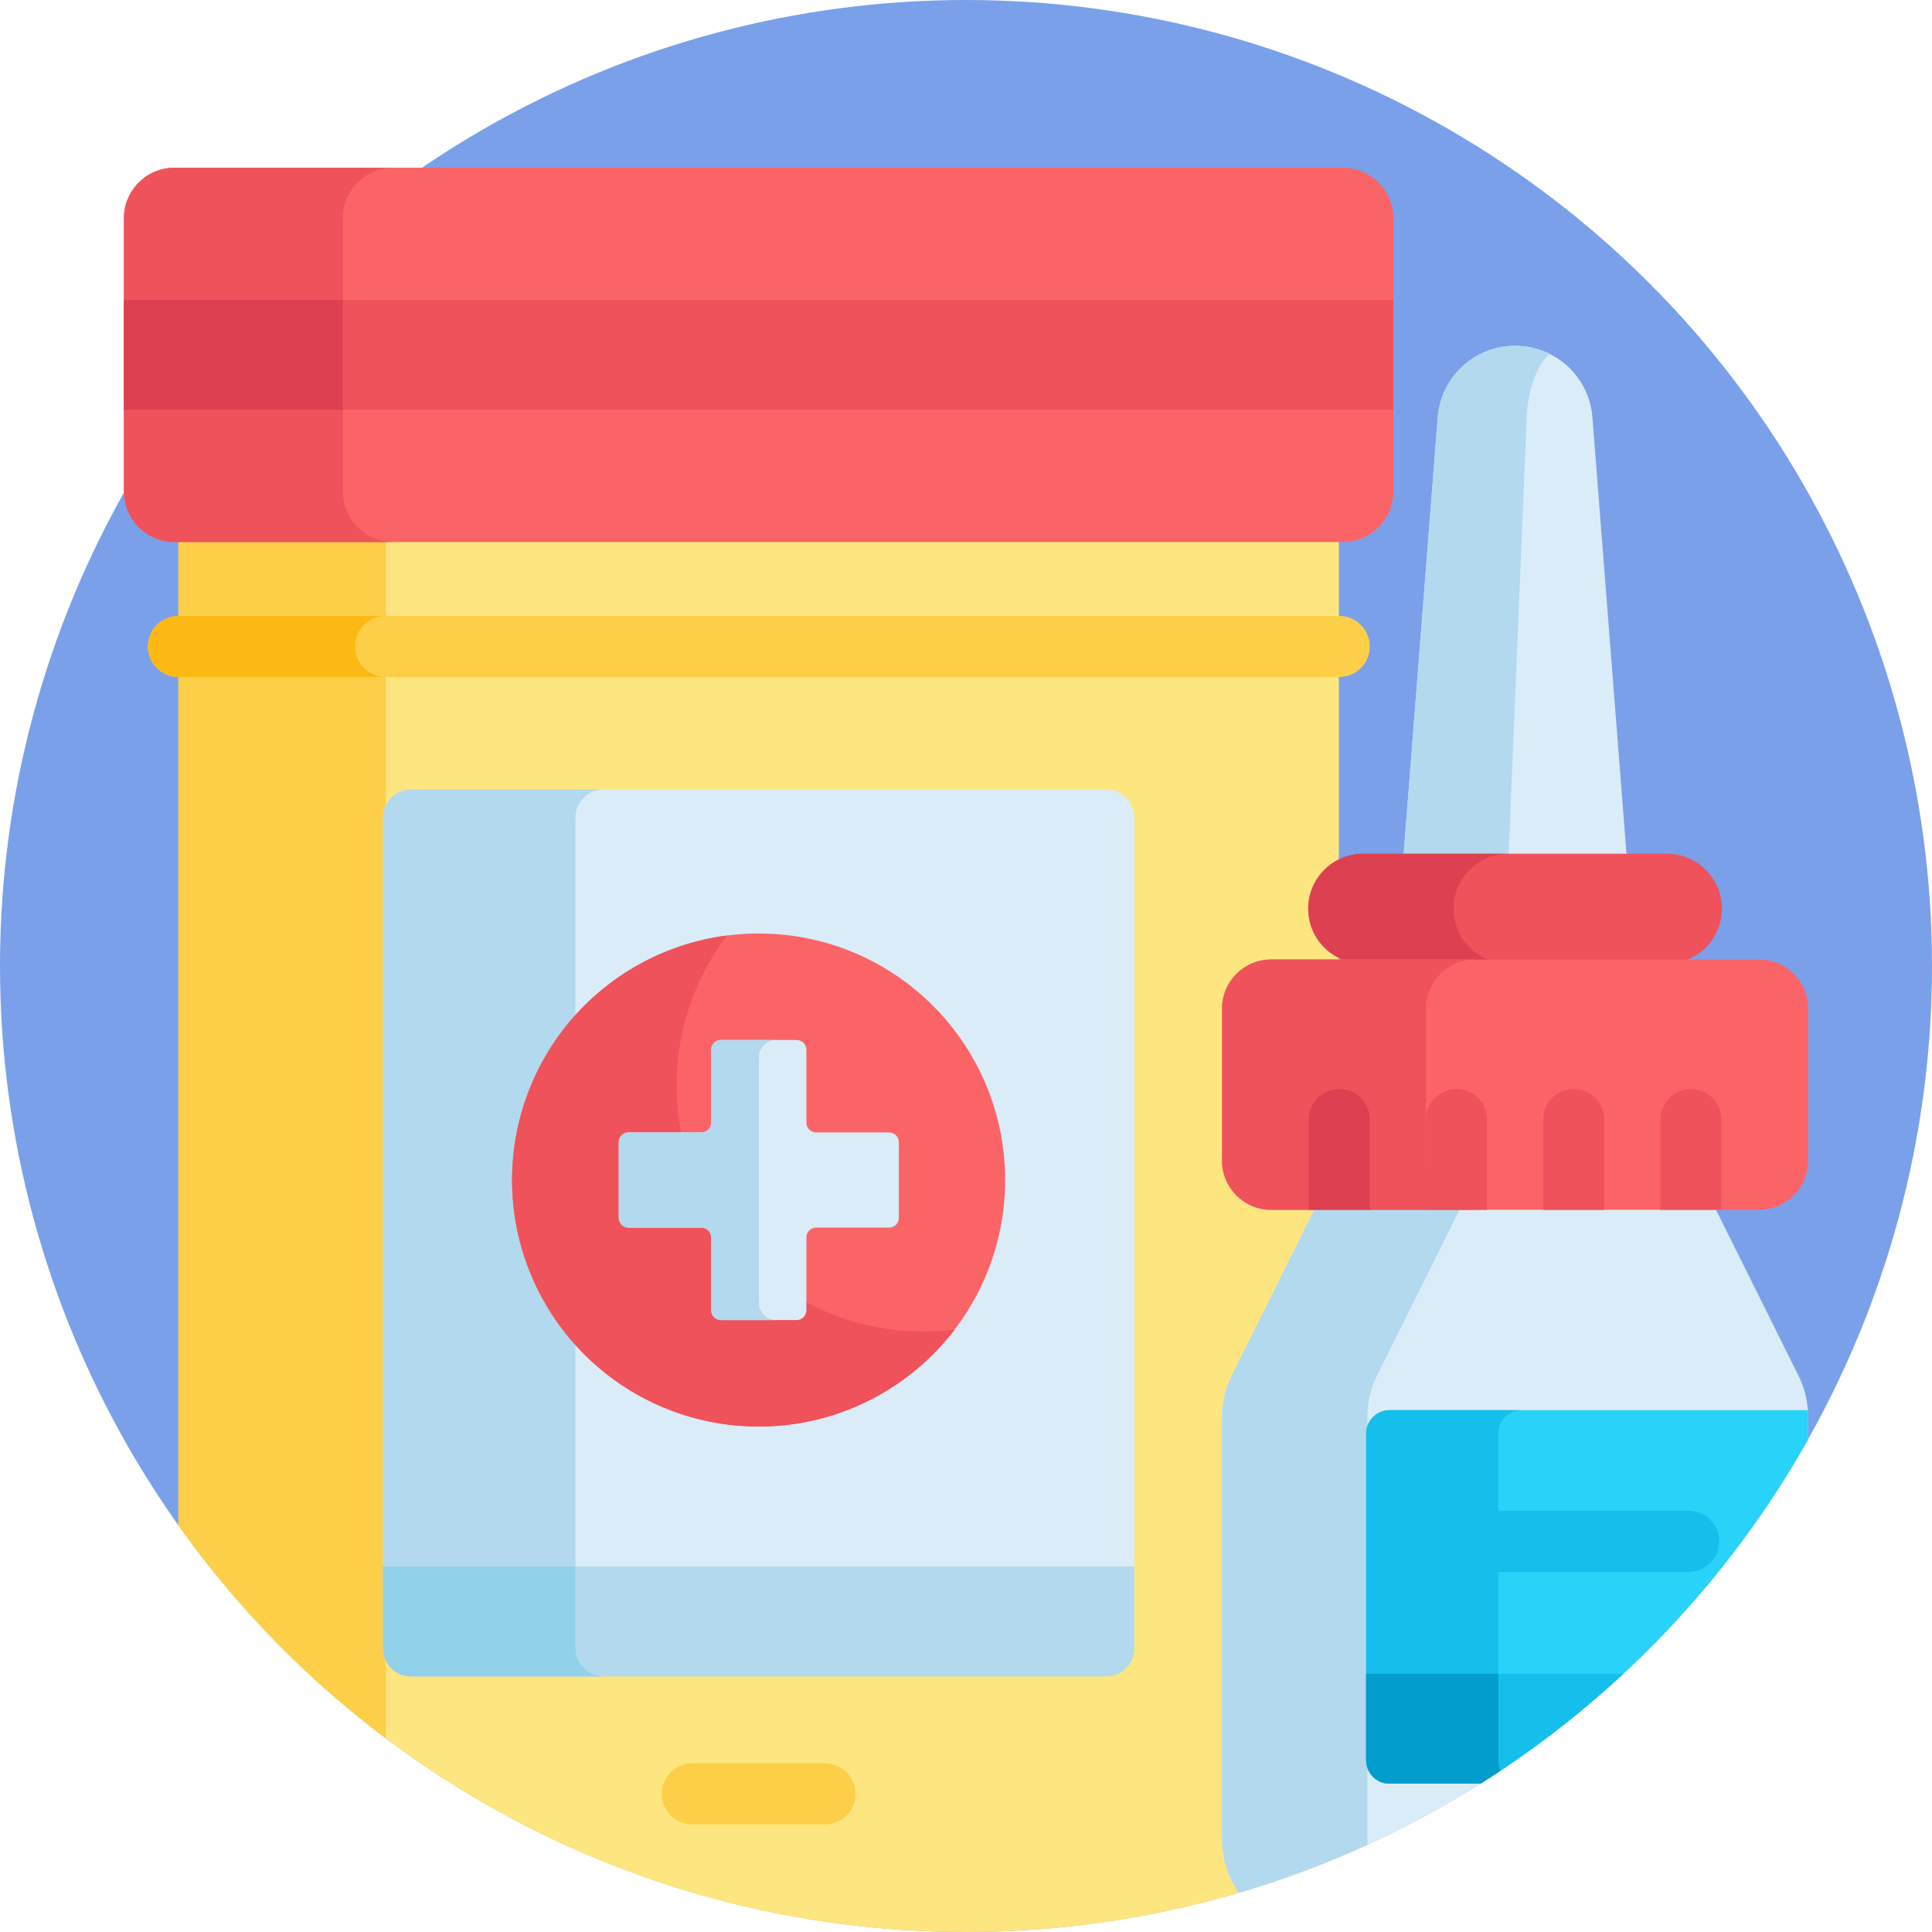 <svg xmlns="http://www.w3.org/2000/svg" xmlns:xlink="http://www.w3.org/1999/xlink" id="Capa_1" x="0px" y="0px" viewBox="0 0 512 512" style="enable-background:new 0 0 512 512;" xml:space="preserve"><circle style="fill:#7AA0EA;" cx="256" cy="256" r="256"></circle><path style="fill:#DAECF7;" d="M431.121,227.327l-9.114-116.739c-0.835-10.7-9.761-18.956-20.494-18.956  c-10.732,0-19.658,8.257-20.494,18.956l-9.114,116.739H431.121z"></path><path style="fill:#B2D9ED;" d="M410.619,93.766c-2.752-1.363-5.843-2.135-9.106-2.135c-10.732,0-19.658,8.257-20.494,18.956  l-9.114,116.739h27.856l4.826-116.739C404.897,103.141,407.283,96.886,410.619,93.766z"></path><path style="fill:#FDE57F;" d="M354.803,487.621c0-31.799,0-337.862,0-347.212H47.287c0,12.323,0,164.942,0,263.863  C93.689,469.472,169.878,512,256,512c34.842,0,68.052-6.973,98.328-19.579C354.638,490.869,354.803,489.265,354.803,487.621z"></path><path style="fill:#FDCF49;" d="M102.242,140.409H47.287c0,12.323,0,164.942,0,263.863c15.312,21.515,33.869,40.559,54.955,56.423  C102.242,361.926,102.242,235.899,102.242,140.409z"></path><path style="fill:#DAECF7;" d="M300.605,416.24V216.695c0-4.132-3.35-7.482-7.482-7.482H108.967c-4.132,0-7.482,3.35-7.482,7.482  V416.24H300.605z"></path><g>	<path style="fill:#B2D9ED;" d="M159.968,209.213h-51c-4.132,0-7.482,3.35-7.482,7.482V416.24h51V216.695   C152.485,212.562,155.835,209.213,159.968,209.213z"></path>	<path style="fill:#B2D9ED;" d="M300.605,436.795v-21.634h-199.12v21.631c0,2.324,1.06,4.401,2.723,5.774   c0.185,0.152,0.377,0.296,0.576,0.431c1.194,0.807,2.634,1.278,4.183,1.278h184.156   C297.254,444.275,300.604,440.926,300.605,436.795z"></path></g><path style="fill:#92D1EA;" d="M155.208,442.566c-1.663-1.372-2.723-3.449-2.723-5.774v-21.631h-51v21.631  c0,2.324,1.06,4.401,2.723,5.774c0.185,0.152,0.377,0.296,0.576,0.431c1.194,0.807,2.634,1.278,4.183,1.278h51  c-1.55,0-2.989-0.471-4.183-1.278C155.585,442.863,155.393,442.719,155.208,442.566z"></path><circle style="fill:#FB6467;" cx="201.04" cy="312.72" r="65.33"></circle><path style="fill:#EF525A;" d="M188.058,320.217c-13.58-23.522-10.866-51.974,4.633-72.302c-8.327,1.07-16.585,3.767-24.31,8.227  c-31.247,18.04-41.953,57.996-23.913,89.242s57.996,41.953,89.242,23.912c7.725-4.46,14.19-10.263,19.28-16.94  C227.636,355.615,201.638,343.739,188.058,320.217z"></path><path style="fill:#FDCF49;" d="M218.657,483.478h-35.224c-4.466,0-8.087-3.62-8.087-8.087s3.621-8.087,8.087-8.087h35.224  c4.466,0,8.087,3.62,8.087,8.087S223.123,483.478,218.657,483.478z"></path><g>	<path style="fill:#DAECF7;" d="M235.615,300.106h-19.33c-1.427,0-2.584-1.157-2.584-2.584v-19.331c0-1.427-1.157-2.584-2.584-2.584   h-20.059c-1.427,0-2.584,1.157-2.584,2.584v19.331c0,1.427-1.157,2.584-2.584,2.584h-19.331c-1.427,0-2.584,1.157-2.584,2.584   v20.059c0,1.427,1.157,2.584,2.584,2.584h19.331c1.427,0,2.584,1.157,2.584,2.584v19.33c0,1.427,1.157,2.584,2.584,2.584h20.059   c1.427,0,2.584-1.157,2.584-2.584v-19.33c0-1.427,1.157-2.584,2.584-2.584h19.33c1.427,0,2.584-1.157,2.584-2.584V302.69   C238.199,301.263,237.042,300.106,235.615,300.106z"></path>	<path style="fill:#DAECF7;" d="M479.165,381.491v-6.089c0-4.013-0.99-7.964-2.881-11.503l-23.143-46.533h-51.627h-51.627   L326.744,363.9c-1.892,3.539-2.881,7.49-2.881,11.503v112.196c0,5.224,1.647,10.06,4.442,14.03   C392.838,482.661,446.777,438.963,479.165,381.491z"></path></g><path style="fill:#B2D9ED;" d="M362.367,487.598V375.402c0-4.013,0.99-7.964,2.881-11.503l23.143-46.533h-38.504L326.744,363.9  c-1.892,3.539-2.881,7.49-2.881,11.503v112.196c0,5.224,1.647,10.06,4.442,14.03c11.745-3.452,23.134-7.733,34.112-12.757  C362.395,488.447,362.367,488.026,362.367,487.598z"></path><path style="fill:#28D2F9;" d="M479.164,375.402c0-0.567-0.025-1.132-0.064-1.695H368.23c-3.416,0-6.185,2.769-6.185,6.185v86.603  c0,3.416,2.769,6.185,6.185,6.185h24.131c35.962-22.679,65.879-54.059,86.803-91.19L479.164,375.402L479.164,375.402z"></path><g>	<path style="fill:#14C0EB;" d="M397.06,466.496v-86.603c0-3.416,2.769-6.185,6.185-6.185H368.23c-3.416,0-6.185,2.769-6.185,6.185   v86.603c0,3.416,2.769,6.185,6.185,6.185h24.131c1.795-1.132,3.564-2.302,5.329-3.478   C397.29,468.385,397.06,467.468,397.06,466.496z"></path>	<path style="fill:#14C0EB;" d="M362.046,443.567v22.928c0,3.416,2.769,6.185,6.185,6.185h24.131   c13.52-8.526,26.183-18.283,37.839-29.113H362.046z"></path></g><path style="fill:#029DCC;" d="M397.06,466.496v-22.928h-35.014v22.928c0,2.775,1.828,5.124,4.346,5.907  c0.581,0.181,1.199,0.278,1.839,0.278h24.131c1.795-1.132,3.564-2.302,5.329-3.478C397.29,468.385,397.06,467.468,397.06,466.496z"></path><path style="fill:#14C0EB;" d="M447.532,416.573h-53.249c-4.466,0-8.087-3.62-8.087-8.087s3.621-8.087,8.087-8.087h53.249  c4.466,0,8.087,3.62,8.087,8.087C455.619,412.953,451.999,416.573,447.532,416.573z"></path><path style="fill:#FB6467;" d="M355.829,44.444H46.261c-7.415,0-13.426,6.011-13.426,13.426v72.349  c0,7.415,6.011,13.426,13.426,13.426h309.568c7.415,0,13.426-6.011,13.426-13.426v-72.35  C369.255,50.455,363.244,44.444,355.829,44.444z"></path><g>	<path style="fill:#EF525A;" d="M90.835,130.218V57.869c0-7.415,6.011-13.426,13.426-13.426h-58   c-7.415,0-13.426,6.011-13.426,13.426v72.349c0,7.415,6.011,13.426,13.426,13.426h58C96.846,143.644,90.835,137.633,90.835,130.218   z"></path>	<rect x="32.836" y="79.49" style="fill:#EF525A;" width="336.42" height="29.11"></rect></g><rect x="32.836" y="79.49" style="fill:#DD4050;" width="58" height="29.11"></rect><path style="fill:#FDCF49;" d="M354.923,179.407H47.287c-4.466,0-8.087-3.62-8.087-8.087c0-4.467,3.621-8.087,8.087-8.087h307.637  c4.466,0,8.087,3.62,8.087,8.087C363.01,175.787,359.39,179.407,354.923,179.407z"></path><path style="fill:#FDB913;" d="M94.095,171.32c0-4.467,3.621-8.087,8.087-8.087H47.287c-4.466,0-8.087,3.62-8.087,8.087  s3.621,8.087,8.087,8.087h54.895C97.715,179.407,94.095,175.787,94.095,171.32z"></path><path style="fill:#EF525A;" d="M441.769,255.362h-80.51c-8.04,0-14.557-6.517-14.557-14.557c0-8.04,6.517-14.557,14.557-14.557  h80.51c8.04,0,14.557,6.517,14.557,14.557C456.325,248.845,449.808,255.362,441.769,255.362z"></path><path style="fill:#DD4050;" d="M385.206,240.805c0-8.04,6.517-14.557,14.557-14.557h-38.504c-8.04,0-14.557,6.517-14.557,14.557  s6.517,14.557,14.557,14.557h38.504C391.723,255.362,385.206,248.845,385.206,240.805z"></path><path style="fill:#FB6467;" d="M466.176,254.283H336.852c-7.173,0-12.989,5.815-12.989,12.989v40.34  c0,7.174,5.815,12.989,12.989,12.989h129.324c7.173,0,12.989-5.815,12.989-12.989v-40.34  C479.165,260.099,473.349,254.283,466.176,254.283z"></path><path style="fill:#EF525A;" d="M377.897,307.613v-40.34c0-7.173,5.816-12.989,12.989-12.989h-54.034  c-7.173,0-12.989,5.816-12.989,12.989v40.34c0,7.174,5.816,12.989,12.989,12.989h54.034  C383.712,320.601,377.897,314.786,377.897,307.613z"></path><path style="fill:#DD4050;" d="M354.923,288.59c-4.466,0-8.087,3.62-8.087,8.087v23.924h16.174v-23.924  C363.01,292.21,359.39,288.59,354.923,288.59z"></path><g>	<path style="fill:#EF525A;" d="M448.105,288.59c-4.466,0-8.087,3.62-8.087,8.087v23.924h16.174v-23.924   C456.192,292.21,452.571,288.59,448.105,288.59z"></path>	<path style="fill:#EF525A;" d="M385.984,288.59c-4.466,0-8.087,3.62-8.087,8.087v23.924h16.174v-23.924   C394.071,292.21,390.45,288.59,385.984,288.59z"></path>	<path style="fill:#EF525A;" d="M417.044,288.59c-4.466,0-8.087,3.62-8.087,8.087v23.924h16.174v-23.924   C425.131,292.21,421.51,288.59,417.044,288.59z"></path></g><path style="fill:#B2D9ED;" d="M201.105,345.215v-64.991c0-2.55,2.067-4.617,4.617-4.617h-14.665c-1.427,0-2.584,1.157-2.584,2.584  v19.331c0,1.427-1.157,2.584-2.584,2.584h-19.331c-1.427,0-2.584,1.157-2.584,2.584v20.059c0,1.427,1.157,2.584,2.584,2.584h19.331  c1.427,0,2.584,1.157,2.584,2.584v19.331c0,1.427,1.157,2.584,2.584,2.584h14.665C203.172,349.832,201.105,347.765,201.105,345.215z  "></path><g></g><g></g><g></g><g></g><g></g><g></g><g></g><g></g><g></g><g></g><g></g><g></g><g></g><g></g><g></g></svg>